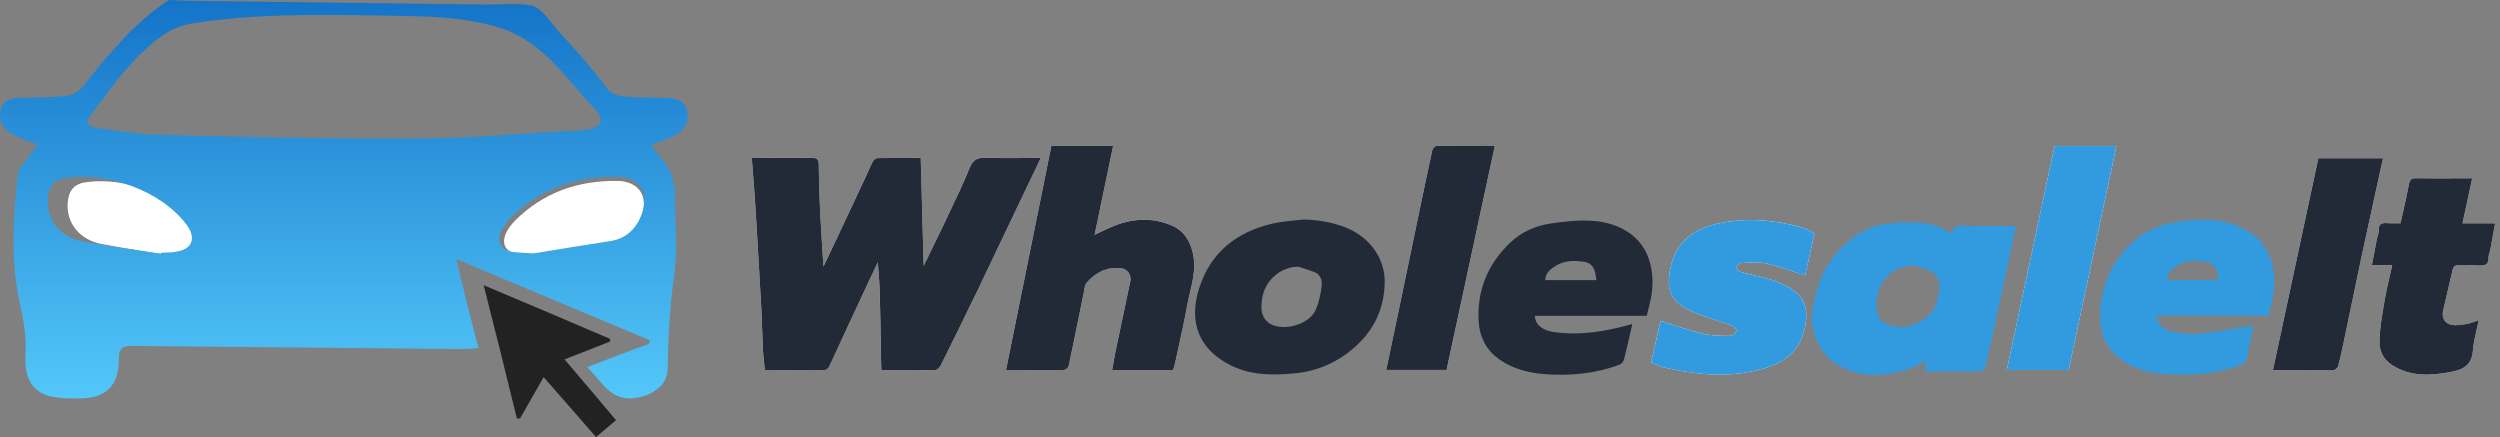 <svg width="429" height="75" viewBox="0 0 429 75" fill="none" xmlns="http://www.w3.org/2000/svg">
<rect x="0" y="0" width="429" height="75" fill="#808080" stroke="none"/>
<path d="M83 48.947C90.621 52.147 97.632 55.117 104.719 58.164C104.719 58.317 104.643 58.469 104.643 58.621C102.204 59.612 99.766 60.526 96.87 61.669C99.842 65.173 102.738 68.524 105.71 72.105C104.567 73.095 103.5 73.933 102.281 74.999C99.308 71.572 96.413 68.296 93.288 64.716C91.84 67.229 90.544 69.515 89.249 71.8C89.097 71.8 88.868 71.8 88.716 71.876C86.887 64.411 85.058 57.022 83 48.947Z" fill="#222222"/>
<path d="M92.076 43.917C90.627 43.765 89.484 43.841 88.493 43.536C86.665 43.079 86.055 41.784 86.817 40.032C87.198 39.27 87.732 38.508 88.341 37.899C93.219 33.023 99.163 30.967 105.945 31.043C109.68 31.119 111.356 33.709 110.06 37.29C109.222 39.727 107.622 41.403 104.955 41.784C100.458 42.546 96.038 43.307 92.076 43.917Z" fill="white"/>
<path d="M30.349 43.998C26.005 43.312 21.661 42.703 17.393 41.865C13.583 41.103 11.449 38.284 11.601 34.933C11.754 32.8 12.592 31.581 14.726 31.276C21.508 30.286 30.425 33.485 34.693 39.198C36.293 41.408 35.531 43.312 32.787 43.693C31.949 43.845 31.111 43.769 30.349 43.845C30.349 43.921 30.349 43.998 30.349 43.998Z" fill="white"/>
<path d="M32.858 0.15C42.397 0.266 51.937 0.393 61.476 0.508C61.616 0.508 61.767 0.508 61.907 0.508C66.746 0.566 71.586 0.624 76.437 0.693C78.811 0.728 81.277 0.751 83.685 0.774C86.035 0.797 88.595 0.52 90.91 0.878C91.061 0.901 91.212 0.936 91.363 0.994C91.27 0.994 91.363 0.994 91.363 0.994C93.19 1.606 94.597 3.964 95.831 5.351C98.146 7.928 100.531 10.447 102.648 13.186C103.183 13.891 103.718 14.596 104.254 15.301C104.789 16.006 106.033 16.445 106.836 16.538C109.326 16.803 111.99 16.711 114.479 16.803C116.085 16.896 117.586 17.243 117.946 19.184C118.307 21.126 117.33 22.455 115.631 23.333C114.479 23.945 113.142 24.304 111.722 24.835C112.339 25.713 112.874 26.603 113.584 27.308C115.096 29.077 115.806 31.018 115.806 33.318C115.806 38.091 116.341 42.945 115.631 47.625C114.922 52.93 114.654 58.13 114.561 63.435C114.468 65.642 112.874 67.052 110.827 67.849C107.627 68.912 105.487 68.381 103.265 65.816C102.555 64.937 101.845 64.14 100.775 62.984C104.509 61.574 107.883 60.245 111.35 59.008C111.443 58.743 111.443 58.65 111.525 58.396C100.589 53.808 89.828 49.301 78.276 44.447C79.613 49.832 80.765 54.686 82.103 59.725C81.033 59.817 80.323 59.898 79.613 59.898C60.674 59.725 41.653 59.54 22.713 59.367C20.933 59.367 20.398 59.806 20.398 61.574C20.398 66.254 18.176 68.37 13.557 68.37C11.87 68.37 10.265 68.37 8.671 68.011C6.088 67.48 4.576 65.446 4.402 62.707C4.308 61.562 4.402 60.326 4.402 59.17C4.402 56.697 3.866 54.224 3.331 51.751C1.819 44.424 2.261 37.178 3.064 29.932C3.157 28.961 4.041 28.083 4.669 27.285C5.204 26.488 5.739 25.783 6.449 24.812C4.762 24.2 3.424 23.749 2.273 23.137C0.586 22.281 -0.217 20.86 0.051 19.011C0.411 17.243 1.83 16.803 3.343 16.803C5.926 16.63 8.683 16.803 11.254 16.445C13.255 16.283 14.034 15.105 15.163 13.66C19.037 8.772 23.632 3.467 28.983 0L32.858 0.15ZM61.93 2.612C55.916 2.519 49.901 2.508 43.886 2.866C40.233 3.086 36.592 3.455 32.974 4.033C29.786 4.542 27.576 6.125 25.203 8.24C22.085 11.014 19.584 14.377 17.117 17.705C16.675 18.306 16.221 18.918 15.779 19.519C14.534 21.195 14.709 21.634 16.85 21.992C20.223 22.431 23.609 23.056 27.076 23.137C42.013 23.495 56.951 23.841 71.877 23.749C80.23 23.749 88.676 22.952 97.122 22.512C98.46 22.443 102.636 22.582 103.032 20.837C103.323 19.554 101.636 18.329 100.903 17.485C96.692 12.678 92.585 7.084 86.268 4.946C79.753 2.762 72.715 2.797 65.897 2.681C64.583 2.658 63.256 2.635 61.93 2.612ZM91.619 43.476C95.714 42.771 100.333 42.066 104.777 41.361C107.534 40.922 109.221 39.154 110.117 36.773C111.455 33.064 109.756 30.417 105.847 30.325C98.914 30.232 92.69 32.359 87.617 37.386C87.001 37.998 86.466 38.796 86.012 39.593C85.209 41.361 85.837 42.771 87.792 43.21C88.955 43.384 90.107 43.384 91.619 43.476ZM27.611 43.557C27.611 43.465 27.611 43.465 27.611 43.384C28.495 43.291 29.391 43.384 30.1 43.21C32.95 42.852 33.742 40.911 32.055 38.623C27.704 32.705 18.455 29.527 11.428 30.498C9.206 30.856 8.229 32.001 8.229 34.3C8.055 37.744 10.277 40.656 14.278 41.454C18.63 42.24 23.167 42.852 27.611 43.557Z" fill="url(#paint0_linear)"/>
<path d="M158.496 45.63C158.323 39.237 158.157 33.214 157.992 27.104C155.403 27.104 152.958 27.088 150.518 27.13C150.264 27.135 149.916 27.433 149.783 27.686C149.342 28.526 148.987 29.413 148.583 30.275C146.918 33.828 145.252 37.377 143.582 40.928C142.849 42.487 142.102 44.042 141.292 45.749C141.086 42.301 140.867 39.074 140.713 35.843C140.592 33.294 140.508 30.739 140.491 28.188C140.484 27.277 140.132 27.079 139.307 27.088C136.429 27.125 133.553 27.102 130.674 27.102C130.144 27.102 129.614 27.102 129 27.102C129.173 29.325 129.353 31.388 129.493 33.455C129.665 36.03 129.81 38.605 129.962 41.18C130.198 45.219 130.447 49.255 130.658 53.294C130.772 55.494 130.795 57.698 130.907 59.899C130.968 61.078 131.127 62.255 131.248 63.52C134.678 63.52 138.091 63.532 141.504 63.497C141.761 63.495 142.135 63.226 142.249 62.983C143.47 60.401 144.638 57.793 145.842 55.204C147.418 51.819 149.013 48.441 150.626 44.999C150.747 46.772 150.915 48.424 150.96 50.082C151.072 54.266 151.126 58.452 151.205 62.638C151.21 62.899 151.228 63.161 151.245 63.52C154.389 63.52 157.452 63.546 160.513 63.483C160.835 63.476 161.267 63.014 161.442 62.661C163.567 58.396 165.673 54.119 167.744 49.828C170.097 44.95 172.408 40.055 174.741 35.166C175.999 32.525 177.262 29.887 178.595 27.1C175.383 27.1 172.322 27.17 169.266 27.069C167.835 27.023 167.001 27.291 166.392 28.79C165.014 32.182 163.375 35.469 161.814 38.785C160.782 40.986 159.698 43.157 158.496 45.63Z" fill="white"/>
<path d="M201.313 63.489C201.43 63.085 201.554 62.728 201.633 62.361C202.324 59.128 203.09 55.906 203.671 52.651C204.218 49.595 205.434 46.612 204.689 43.392C204.222 41.375 203.186 39.678 201.39 38.837C198.136 37.315 194.706 37.394 191.349 38.681C190.175 39.129 189.059 39.727 187.833 40.292C188.9 35.176 189.948 30.148 191.013 25.037C187.333 25.037 183.92 25.037 180.416 25.037C177.822 37.843 175.235 50.63 172.625 63.519C176.069 63.519 179.293 63.538 182.517 63.489C182.818 63.484 183.318 63.108 183.378 62.831C184.284 58.591 185.129 54.337 186 50.09C186.112 49.542 186.152 48.876 186.486 48.493C188.027 46.731 189.96 45.748 192.374 46.021C193.478 46.145 194.188 47.17 193.952 48.307C193.109 52.364 192.234 56.415 191.386 60.47C191.181 61.448 191.031 62.441 190.847 63.486C194.435 63.489 197.814 63.489 201.313 63.489Z" fill="white"/>
<path d="M311.371 40.074C310.668 39.719 310.024 39.254 309.307 39.056C304.237 37.657 299.103 37.221 293.964 38.57C289.197 39.822 286.848 42.936 286.411 47.57C286.124 50.624 287.49 52.223 290.714 53.601C292.769 54.478 294.952 55.05 297.053 55.823C297.48 55.98 297.798 56.43 298.166 56.743C297.732 57.056 297.298 57.639 296.866 57.637C295.295 57.63 293.679 57.618 292.166 57.254C289.729 56.671 287.359 55.807 284.948 55.06C284.457 57.222 283.906 59.652 283.332 62.185C284.109 62.503 284.78 62.892 285.501 63.051C287.205 63.425 288.928 63.745 290.656 63.98C294.349 64.487 298.038 64.401 301.666 63.504C305.395 62.582 308.525 60.903 309.574 56.778C310.237 54.168 310.286 51.688 307.867 49.916C306.835 49.16 305.633 48.548 304.416 48.149C302.544 47.533 300.585 47.183 298.682 46.65C298.351 46.557 298.115 46.127 297.835 45.852C298.143 45.6 298.442 45.142 298.759 45.13C300.228 45.077 301.757 44.911 303.163 45.226C305.397 45.728 307.554 46.578 309.749 47.283C310.241 45.1 310.79 42.658 311.371 40.074Z" fill="white"/>
<path d="M425.343 54.971C424.617 55.2 424.02 55.445 423.396 55.573C422.726 55.711 422.038 55.8 421.354 55.809C419.757 55.83 418.904 54.803 419.248 53.257C419.759 50.96 420.34 48.677 420.852 46.379C420.996 45.728 421.307 45.506 421.963 45.534C423.048 45.581 424.143 45.495 425.227 45.562C426.266 45.628 427.069 45.562 427.031 44.204C427.02 43.765 427.244 43.321 427.33 42.875C427.608 41.395 427.872 39.915 428.161 38.332C426.21 38.332 424.428 38.332 422.565 38.332C423.123 35.743 423.66 33.242 424.23 30.607C420.889 30.607 417.746 30.632 414.604 30.59C413.773 30.578 413.509 30.868 413.362 31.676C412.953 33.898 412.416 36.1 411.929 38.311C411.128 38.311 410.465 38.351 409.809 38.301C408.851 38.229 408.1 38.292 408.188 39.579C408.219 40.013 407.981 40.459 407.892 40.905C407.598 42.413 407.318 43.923 407.012 45.537C408.3 45.537 409.381 45.537 410.507 45.537C410.068 47.505 409.573 49.382 409.246 51.289C408.842 53.657 408.396 56.043 408.317 58.431C408.261 60.053 408.872 61.615 410.441 62.624C413.743 64.746 417.242 64.482 420.854 63.77C422.941 63.359 424.19 62.449 424.354 60.142C424.475 58.419 424.991 56.727 425.343 54.971Z" fill="white"/>
<path d="M354.983 63.494C357.721 50.644 360.446 37.869 363.173 25.07C359.545 25.07 356.022 25.07 352.559 25.07C349.821 37.918 347.099 50.688 344.367 63.494C347.958 63.494 351.413 63.494 354.983 63.494Z" fill="white"/>
<path d="M256.518 25.003C253.142 25.003 249.843 24.986 246.544 25.035C246.278 25.04 245.851 25.472 245.786 25.766C244.814 30.223 243.892 34.689 242.961 39.155C242.06 43.472 241.165 47.791 240.264 52.108C239.475 55.888 238.679 59.667 237.883 63.475C241.408 63.475 244.821 63.475 248.239 63.475C250.994 50.658 253.744 37.888 256.518 25.003Z" fill="white"/>
<path d="M390.035 63.522C393.591 63.522 397.048 63.536 400.504 63.492C400.754 63.49 401.148 63.107 401.22 62.834C401.585 61.477 401.884 60.1 402.173 58.725C403.219 53.738 404.23 48.744 405.294 43.76C406.478 38.231 407.706 32.714 408.923 27.16C405.173 27.16 401.489 27.16 397.821 27.16C395.232 39.261 392.652 51.3 390.035 63.522Z" fill="white"/>
<path fill-rule="evenodd" clip-rule="evenodd" d="M344.367 63.494H354.983C356.301 57.309 357.616 51.142 358.929 44.981C360.344 38.341 361.758 31.709 363.173 25.07H352.559C350.268 35.811 347.99 46.5 345.709 57.198C345.262 59.296 344.815 61.395 344.367 63.494ZM386.385 57.334L386.385 57.331L386.387 57.322C386.483 56.821 386.577 56.327 386.671 55.846C385.898 55.972 385.13 56.101 384.364 56.23L384.362 56.23L384.361 56.231C382.713 56.508 381.079 56.782 379.441 57.025C377.031 57.38 374.62 57.445 372.245 56.758C370.978 56.392 370.301 55.516 370.06 54.169H389.293C389.343 53.951 389.394 53.734 389.445 53.517L389.445 53.517C390.019 51.063 390.577 48.675 390.08 46.108C389.228 41.709 386.573 39.538 382.716 38.343C379.648 37.392 376.441 37.631 373.324 38.135C370.466 38.597 367.8 39.762 365.69 41.807C362.008 45.375 360.266 49.797 360.406 54.921C360.479 57.599 361.623 59.859 363.691 61.489C365.902 63.228 368.608 64.001 371.358 64.18C375.743 64.465 380.106 64.264 384.325 62.705C385.119 62.411 385.448 62.044 385.588 61.369C385.872 60.009 386.134 58.643 386.385 57.334ZM380.65 47.731L380.651 47.732C380.667 47.84 380.684 47.949 380.701 48.057H371.886C371.811 46.921 372.646 46.318 373.358 45.805L373.402 45.774L373.476 45.72C375.103 44.541 377.024 44.621 378.88 45.034C380.285 45.346 380.466 46.529 380.65 47.731ZM330.359 63.149L330.278 63.755C330.979 63.755 331.676 63.756 332.368 63.757H332.369H332.37C334.934 63.761 337.441 63.765 339.95 63.71C340.235 63.706 340.674 63.133 340.758 62.76C341.729 58.492 342.651 54.215 343.571 49.938C344.09 47.525 344.599 45.11 345.115 42.662L345.116 42.658L345.116 42.657C345.387 41.373 345.659 40.081 345.936 38.774C345.076 38.774 344.222 38.777 343.371 38.781H343.371H343.371H343.371H343.371C341.236 38.79 339.127 38.799 337.02 38.75C335.918 38.727 335.057 38.799 335.064 40.048C334.621 39.861 334.188 39.645 333.76 39.43C332.82 38.96 331.901 38.499 330.938 38.384C328.632 38.108 326.243 38.078 323.939 38.358C319.727 38.872 316.618 41.396 314.185 44.69C312.371 47.146 311.621 50.059 311.059 53.069C310.403 56.583 312.252 60.612 314.883 62.335C318.843 64.927 323.134 64.733 327.448 63.393C328.145 63.176 328.798 62.818 329.493 62.438L329.494 62.438L329.494 62.437C329.825 62.256 330.167 62.069 330.527 61.889C330.469 62.318 330.417 62.712 330.359 63.144L330.359 63.149ZM322.186 53.846C321.376 50.307 323.262 45.738 328.338 45.549C328.648 45.651 328.965 45.739 329.283 45.828C329.985 46.024 330.687 46.22 331.31 46.557C332.825 47.382 332.953 48.441 332.65 50.554C332.222 53.526 330.439 55.074 327.756 55.896C325.475 56.594 322.592 55.623 322.186 53.846ZM311.371 40.073L310.754 42.816C310.4 44.391 310.063 45.891 309.749 47.287C309.097 47.078 308.45 46.856 307.802 46.633C306.267 46.107 304.734 45.581 303.163 45.23C302.018 44.974 300.794 45.035 299.587 45.096H299.587L299.587 45.096C299.31 45.11 299.034 45.124 298.759 45.134C298.544 45.142 298.335 45.359 298.126 45.576L298.126 45.576C298.029 45.676 297.932 45.776 297.835 45.856C297.923 45.943 298.007 46.045 298.091 46.147L298.091 46.147C298.273 46.368 298.455 46.59 298.682 46.654C299.454 46.87 300.234 47.056 301.014 47.242L301.014 47.242C302.159 47.514 303.303 47.787 304.416 48.153C305.633 48.552 306.835 49.164 307.867 49.92C310.286 51.692 310.237 54.172 309.574 56.782C308.525 60.907 305.397 62.586 301.666 63.508C298.038 64.405 294.349 64.491 290.656 63.984C288.926 63.746 287.205 63.426 285.501 63.055C285.011 62.947 284.543 62.733 284.05 62.506C283.818 62.4 283.58 62.291 283.332 62.189L284.948 55.064C285.67 55.288 286.388 55.522 287.106 55.756C288.784 56.303 290.458 56.849 292.166 57.258C293.682 57.62 295.295 57.634 296.866 57.641C297.162 57.643 297.46 57.37 297.757 57.096C297.894 56.971 298.03 56.846 298.166 56.747C298.05 56.648 297.939 56.535 297.828 56.423L297.828 56.423C297.587 56.178 297.346 55.934 297.053 55.827C296.215 55.518 295.364 55.242 294.514 54.965C293.231 54.549 291.95 54.132 290.714 53.605C287.49 52.227 286.124 50.628 286.411 47.574C286.848 42.94 289.197 39.825 293.964 38.574C299.103 37.225 304.239 37.661 309.307 39.06C309.799 39.193 310.256 39.453 310.722 39.718C310.935 39.839 311.15 39.961 311.371 40.073Z" fill="#329BDF"/>
<path fill-rule="evenodd" clip-rule="evenodd" d="M251.825 46.804C253.386 39.554 254.949 32.296 256.519 25.003C255.841 25.003 255.167 25.002 254.495 25.001C251.818 24.999 249.179 24.996 246.54 25.035C246.274 25.04 245.847 25.47 245.782 25.766C244.94 29.638 244.132 33.517 243.323 37.397C243.201 37.983 243.079 38.569 242.957 39.155C242.506 41.314 242.057 43.473 241.609 45.632C241.16 47.791 240.711 49.95 240.26 52.108C239.568 55.428 238.871 58.746 238.171 62.081L237.879 63.475H248.235C249.433 57.914 250.628 52.361 251.825 46.804ZM201.313 63.49H190.847C190.909 63.144 190.966 62.804 191.023 62.469C191.138 61.789 191.25 61.129 191.386 60.474C191.788 58.551 192.196 56.629 192.603 54.707L192.604 54.705L192.604 54.703L192.605 54.7L192.606 54.695L192.609 54.681L192.611 54.672C193.061 52.552 193.51 50.432 193.952 48.31C194.188 47.173 193.478 46.149 192.374 46.025C189.96 45.752 188.029 46.735 186.486 48.497C186.223 48.799 186.142 49.276 186.065 49.733L186.065 49.733L186.065 49.733C186.045 49.856 186.024 49.978 186 50.094C185.716 51.476 185.435 52.858 185.155 54.24C184.572 57.107 183.99 59.974 183.378 62.834C183.32 63.112 182.818 63.488 182.517 63.493C179.964 63.53 177.409 63.527 174.747 63.525H174.747H174.747H174.747H174.746H174.745H174.744C174.046 63.524 173.34 63.523 172.625 63.523C175.235 50.633 177.824 37.847 180.416 25.041H191.013C189.948 30.152 188.9 35.18 187.833 40.296C188.221 40.116 188.597 39.934 188.968 39.755L188.968 39.755C189.77 39.366 190.546 38.991 191.349 38.685C194.706 37.401 198.133 37.319 201.39 38.841C203.186 39.682 204.222 41.379 204.689 43.396C205.245 45.797 204.709 48.068 204.174 50.334C203.992 51.107 203.81 51.879 203.671 52.655C203.258 54.967 202.752 57.261 202.246 59.556L202.246 59.557L202.246 59.558L202.245 59.559L202.245 59.56C202.039 60.495 201.833 61.429 201.633 62.365C201.58 62.608 201.507 62.847 201.431 63.097L201.431 63.097L201.431 63.098C201.392 63.225 201.352 63.355 201.313 63.49ZM158.498 45.629C158.876 44.85 159.244 44.1 159.601 43.37C160.378 41.785 161.109 40.291 161.817 38.788C162.174 38.031 162.535 37.275 162.896 36.519L162.896 36.517L162.896 36.517C164.115 33.964 165.333 31.411 166.396 28.794C167.005 27.295 167.839 27.026 169.27 27.073C171.427 27.144 173.586 27.13 175.799 27.116C176.722 27.11 177.654 27.104 178.599 27.104C177.917 28.531 177.254 29.92 176.599 31.29L176.579 31.331L176.578 31.332L176.572 31.346L176.572 31.346C175.957 32.632 175.351 33.9 174.744 35.17C173.956 36.821 173.171 38.474 172.385 40.126L172.385 40.127L172.384 40.127L172.384 40.128L172.384 40.128L172.383 40.129C170.844 43.366 169.305 46.603 167.747 49.831C165.677 54.125 163.571 58.4 161.446 62.665C161.271 63.017 160.839 63.48 160.517 63.487C158.147 63.536 155.775 63.531 153.365 63.527H153.365C152.663 63.526 151.958 63.524 151.248 63.524C151.243 63.4 151.237 63.288 151.232 63.183C151.222 62.984 151.213 62.813 151.209 62.642C151.185 61.363 151.163 60.085 151.141 58.806C151.091 55.899 151.041 52.992 150.964 50.086C150.934 48.967 150.846 47.849 150.756 46.694L150.756 46.694C150.712 46.14 150.668 45.578 150.63 45.003C150.207 45.904 149.785 46.801 149.365 47.694C148.181 50.214 147.008 52.709 145.846 55.208C145.35 56.275 144.859 57.346 144.369 58.416L144.369 58.416C143.67 59.943 142.971 61.469 142.253 62.987C142.139 63.23 141.765 63.498 141.508 63.501C138.778 63.529 136.047 63.527 133.309 63.525H133.309H133.309H133.308C132.623 63.525 131.938 63.524 131.252 63.524C131.214 63.132 131.172 62.749 131.131 62.372C131.04 61.53 130.952 60.718 130.911 59.903C130.856 58.818 130.822 57.731 130.789 56.644L130.789 56.644C130.754 55.528 130.719 54.412 130.662 53.298C130.506 50.305 130.328 47.312 130.151 44.32C130.089 43.274 130.027 42.229 129.966 41.184C129.932 40.609 129.898 40.034 129.865 39.459L129.865 39.459C129.749 37.458 129.633 35.457 129.497 33.459C129.397 31.986 129.278 30.515 129.155 28.988L129.155 28.988L129.155 28.987C129.105 28.371 129.054 27.745 129.004 27.106H130.678C131.478 27.106 132.277 27.108 133.077 27.11H133.077H133.077H133.077C135.156 27.114 137.234 27.119 139.311 27.092C140.133 27.083 140.488 27.281 140.495 28.192C140.511 30.743 140.595 33.297 140.717 35.847C140.821 38.029 140.956 40.209 141.095 42.459L141.095 42.459L141.095 42.459L141.095 42.46L141.095 42.46C141.162 43.539 141.23 44.634 141.296 45.753C141.497 45.33 141.694 44.916 141.888 44.509L141.894 44.498L141.894 44.497L141.894 44.497L141.895 44.496C142.481 43.267 143.037 42.101 143.586 40.932C145.258 37.383 146.925 33.832 148.587 30.279C148.733 29.968 148.872 29.654 149.011 29.34C149.258 28.783 149.505 28.227 149.787 27.69C149.92 27.437 150.268 27.136 150.522 27.134C152.425 27.101 154.327 27.104 156.299 27.107C156.859 27.108 157.424 27.108 157.996 27.108C158.094 30.773 158.193 34.407 158.293 38.11L158.294 38.126C158.361 40.587 158.429 43.079 158.498 45.629ZM230.758 38.972C228.453 38.108 226.112 37.714 223.646 37.672C223.115 37.737 222.581 37.789 222.046 37.841C220.861 37.956 219.675 38.072 218.522 38.333C212.251 39.74 207.703 43.305 205.749 49.541C203.909 55.413 205.826 60.071 211.31 62.746C214.803 64.45 218.547 64.425 222.341 64.044C226.296 63.647 229.702 62.057 232.597 59.459C235.81 56.578 237.516 52.941 237.615 48.533C237.713 44.087 234.713 40.452 230.758 38.972ZM216.563 51.365C216.988 48.007 219.967 45.71 222.818 45.769C223.102 45.863 223.387 45.954 223.672 46.045L223.672 46.046C224.303 46.248 224.935 46.45 225.554 46.686C226.63 47.097 226.903 48.15 226.798 49.044C226.628 50.489 226.322 51.988 225.708 53.293C224.459 55.947 219.512 57.031 217.513 55.24C216.308 54.159 216.381 52.81 216.563 51.365ZM282.571 54.19H263.375C263.434 55.738 264.748 56.734 266.725 57.001C270.792 57.552 274.871 57.068 280.105 55.607C279.989 56.111 279.875 56.612 279.761 57.11C279.406 58.669 279.057 60.198 278.669 61.717C278.588 62.041 278.263 62.438 277.957 62.555C273.748 64.147 269.361 64.546 264.921 64.189C262.257 63.974 259.672 63.3 257.401 61.754C255.043 60.15 253.885 57.82 253.733 55.084C253.437 49.766 255.349 45.246 259.201 41.592C261.127 39.766 263.539 38.727 266.128 38.349C268.518 38.001 270.977 37.723 273.37 37.901C277.413 38.202 281.861 40.17 283.161 45.164C283.78 47.541 283.659 49.854 283.073 52.189L282.999 52.482C282.864 53.016 282.727 53.562 282.571 54.19ZM273.925 48.075C273.804 46.586 273.529 45.18 271.785 44.916C270.143 44.667 268.451 44.699 266.996 45.589C266.132 46.117 265.213 46.794 265.157 48.075H273.925Z" fill="#222937"/>
<path fill-rule="evenodd" clip-rule="evenodd" d="M395.226 39.289C393.503 47.334 391.777 55.389 390.035 63.522C390.749 63.522 391.459 63.523 392.166 63.523C394.98 63.525 397.743 63.528 400.506 63.494C400.756 63.492 401.148 63.109 401.223 62.836C401.589 61.479 401.886 60.102 402.175 58.727C402.58 56.797 402.979 54.867 403.378 52.937C404.01 49.877 404.642 46.817 405.297 43.761C406.114 39.938 406.955 36.12 407.798 32.289C408.174 30.583 408.55 28.874 408.925 27.162H397.824L395.226 39.289ZM424.985 56.594C425.109 56.057 425.234 55.516 425.343 54.969C425.121 55.04 424.91 55.112 424.707 55.181C424.248 55.338 423.827 55.482 423.396 55.569C422.726 55.709 422.035 55.796 421.354 55.805C419.757 55.824 418.904 54.799 419.248 53.253C419.503 52.105 419.776 50.96 420.05 49.815C420.323 48.669 420.596 47.524 420.852 46.376C420.996 45.724 421.307 45.502 421.963 45.53C422.466 45.552 422.97 45.545 423.475 45.538C424.06 45.53 424.644 45.522 425.227 45.558C426.263 45.624 427.069 45.558 427.031 44.2C427.024 43.926 427.109 43.651 427.195 43.374C427.247 43.207 427.299 43.039 427.33 42.871C427.545 41.738 427.75 40.602 427.964 39.42C428.029 39.061 428.094 38.697 428.161 38.328H422.565L423.024 36.201C423.423 34.349 423.819 32.511 424.23 30.603C423.3 30.603 422.385 30.605 421.482 30.607C419.14 30.612 416.872 30.617 414.604 30.586C413.773 30.575 413.511 30.864 413.362 31.672C413.068 33.27 412.708 34.857 412.347 36.445C412.206 37.065 412.065 37.685 411.928 38.307C411.671 38.307 411.428 38.311 411.194 38.315C410.702 38.323 410.254 38.331 409.809 38.298C408.851 38.225 408.1 38.288 408.188 39.575C408.208 39.849 408.118 40.129 408.028 40.411C407.976 40.574 407.923 40.738 407.892 40.901C407.687 41.949 407.49 42.998 407.286 44.082C407.196 44.558 407.105 45.041 407.012 45.533H410.507C410.372 46.136 410.232 46.731 410.094 47.32C409.78 48.654 409.473 49.963 409.246 51.285C409.209 51.502 409.172 51.718 409.134 51.935C408.764 54.089 408.391 56.257 408.317 58.427C408.261 60.052 408.872 61.611 410.441 62.62C413.74 64.745 417.242 64.478 420.854 63.766C422.941 63.355 424.19 62.445 424.354 60.138C424.439 58.954 424.71 57.782 424.985 56.594Z" fill="#222937"/>
<defs>
<linearGradient id="paint0_linear" x1="59.008" y1="-5.461" x2="59.008" y2="68.231" gradientUnits="userSpaceOnUse">
<stop stop-color="#0F6DC4"/>
<stop offset="1" stop-color="#53C7F9"/>
</linearGradient>
</defs>
</svg>
